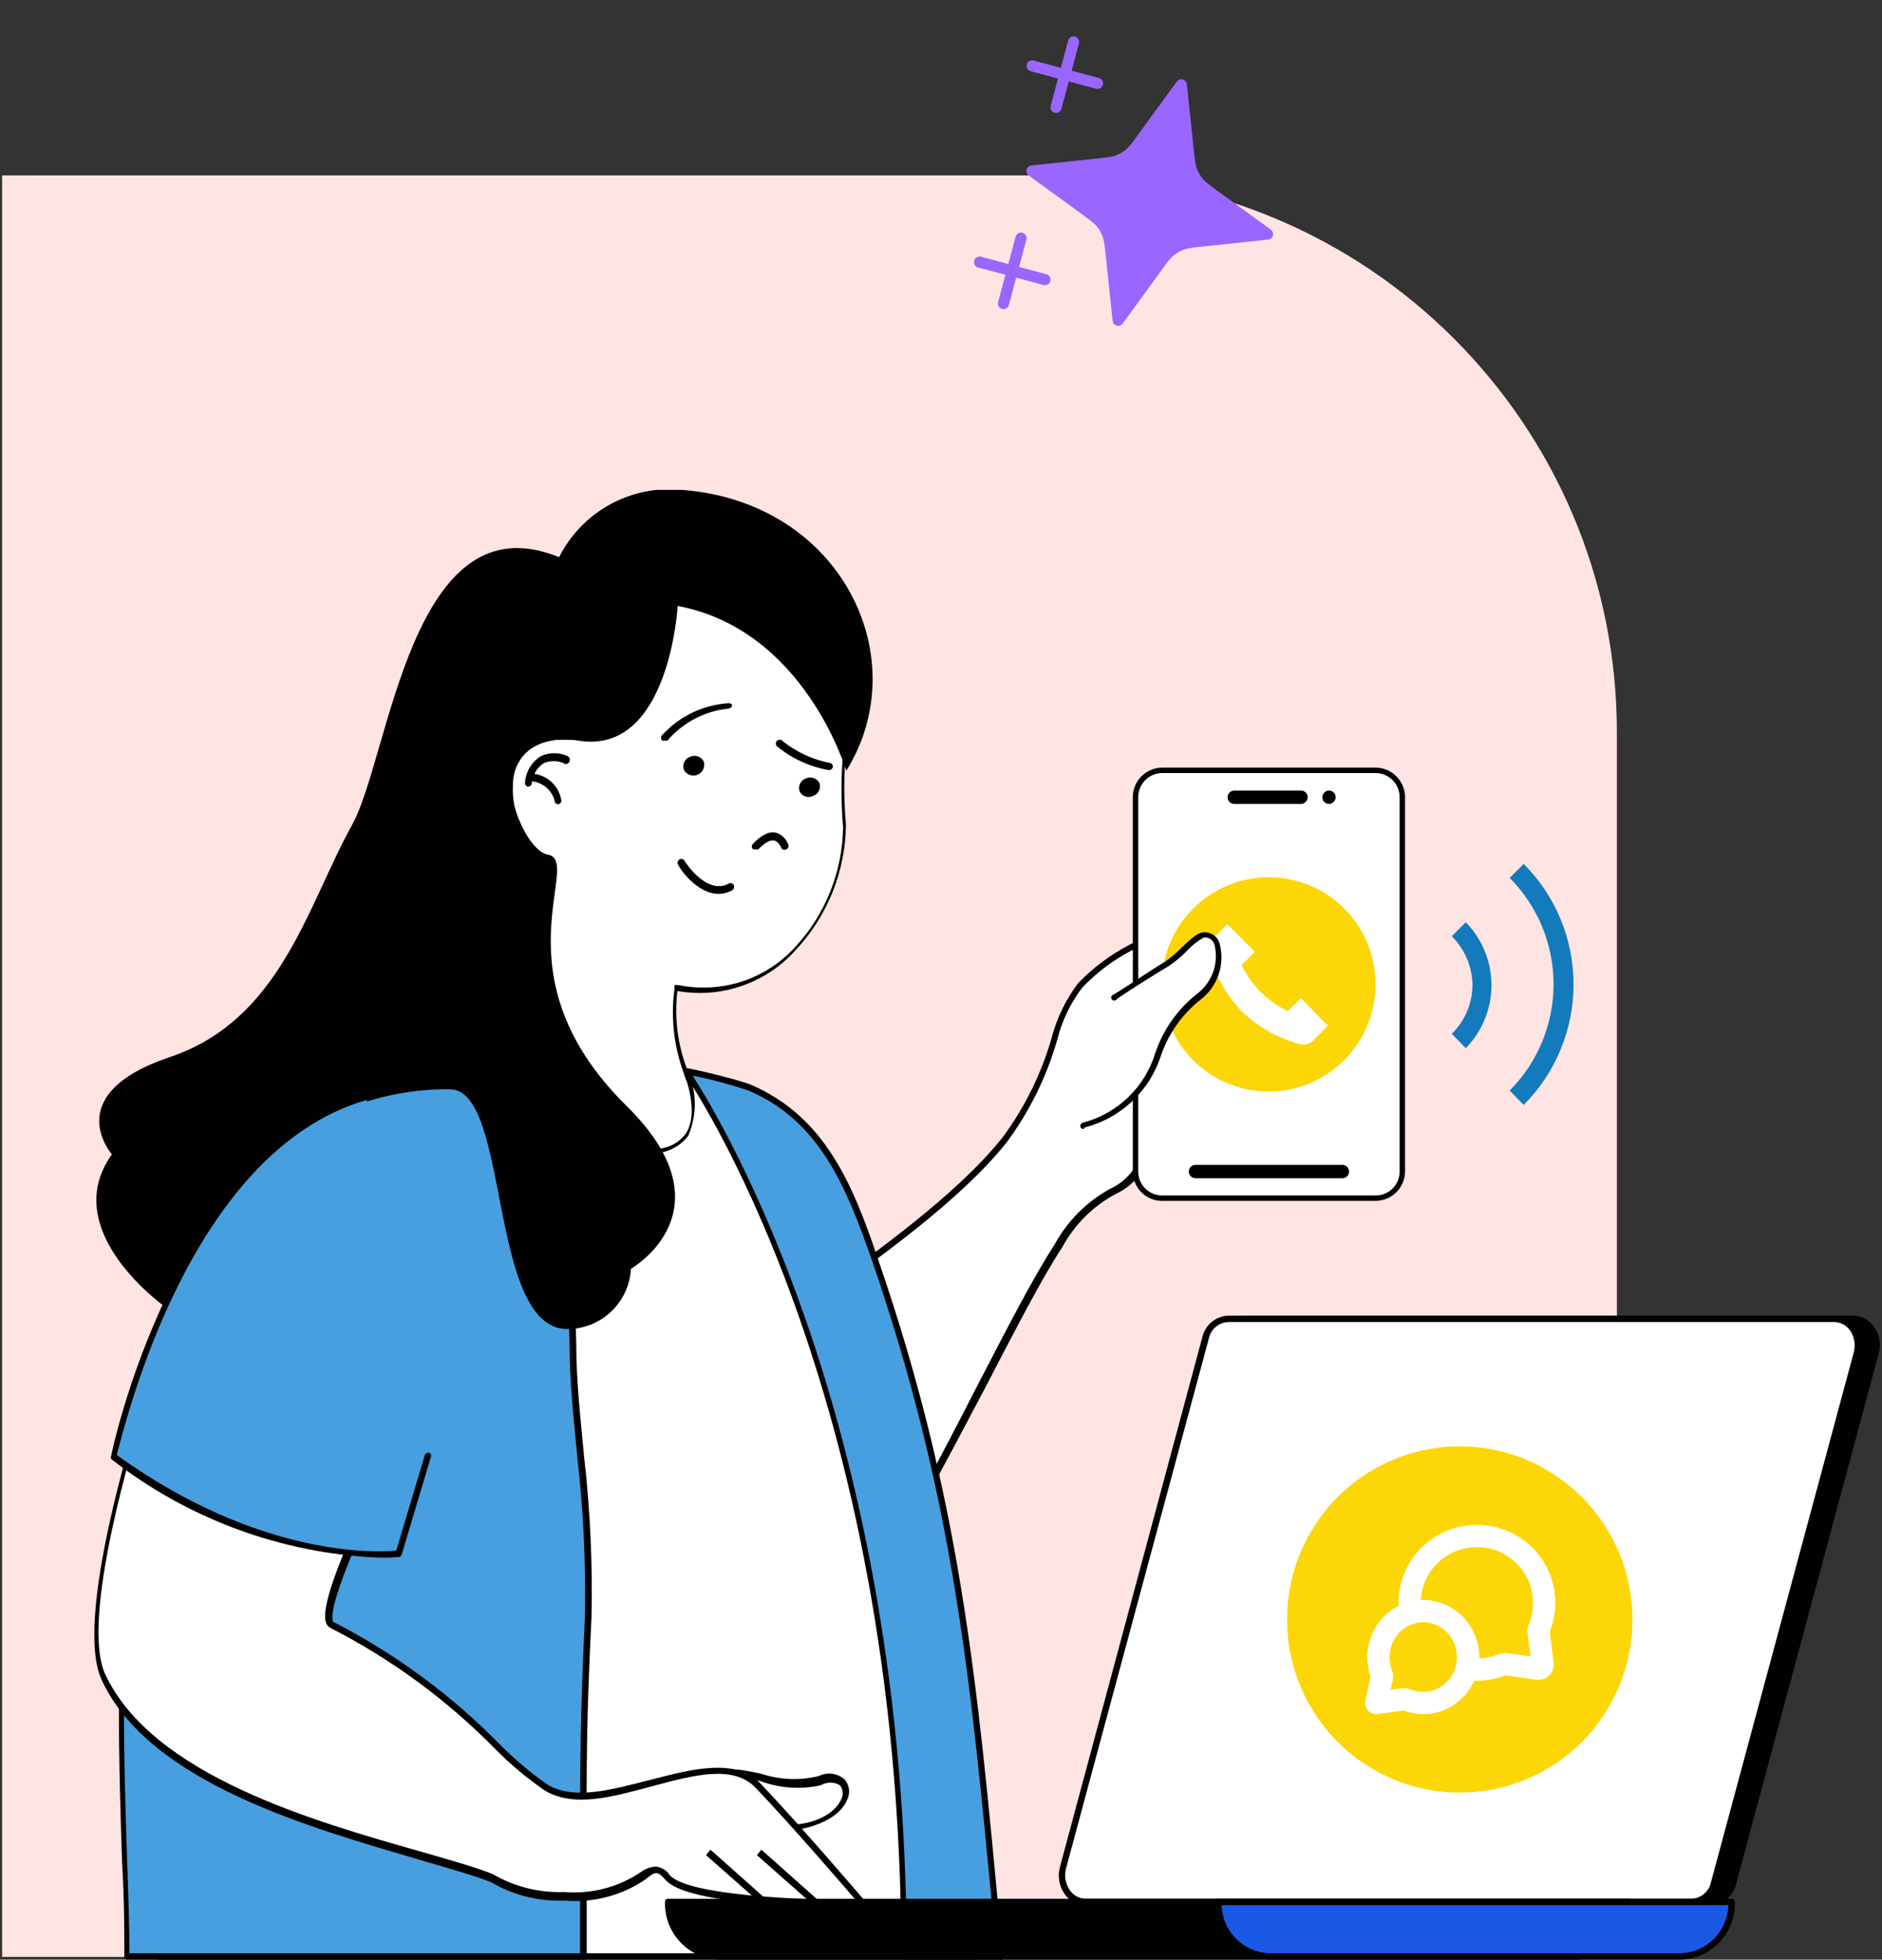 <svg width="338" height="352" viewBox="0 0 338 352" fill="none" xmlns="http://www.w3.org/2000/svg">
<rect x="0" y="0" width="338" height="352" fill="#333333" stroke="none"/>
<path d="M0.383 31.5H190.383C245.612 31.5 290.383 76.272 290.383 131.5V351.5H0.383V31.5Z" fill="#FEE4E2"/>
<g clip-path="url(#clip0_7869_4705)">
<path d="M219.269 189.19C218.241 185.125 219.555 183.464 218.755 181.116C217.955 178.768 216.984 177.966 210.53 177.508C207.973 177.226 205.388 177.641 203.048 178.711C203.048 178.711 207.16 172.984 211.558 172.984C215.956 172.984 222.525 170.922 222.982 166.914C222.982 164.508 216.299 166.341 213.5 166.57C206.094 167.788 199.292 171.409 194.137 176.878C189.625 181.288 189.111 194.058 180.486 204.767C167.235 221.374 137.42 238.211 119.885 253.444C110.86 261.232 114.173 309.508 129.366 310.711C149.072 312.257 176.145 245.312 190.139 223.608C197.336 212.555 200.991 215.247 204.361 210.15C206.36 207.229 205.389 204.996 206.589 205.569C208.074 206.173 209.689 206.385 211.279 206.184C212.869 205.983 214.381 205.377 215.671 204.423C217.181 202.228 218.248 199.757 218.812 197.151C219.689 194.589 219.847 191.836 219.269 189.19Z" fill="white"/>
<path d="M129.88 311.341H129.195C124.454 310.997 120.456 306.244 117.771 297.768C112.974 283.051 112.916 258.712 119.428 253.043C125.939 247.374 134.393 241.59 143.189 235.118C157.24 225.039 171.747 214.674 179.972 204.423C184.003 198.998 187.021 192.887 188.883 186.384C189.819 182.816 191.45 179.469 193.681 176.535C198.998 171.077 205.891 167.431 213.386 166.112L215.842 165.768C219.383 165.196 221.954 164.909 223.039 165.768C223.2 165.922 223.325 166.109 223.404 166.318C223.483 166.526 223.514 166.749 223.496 166.971C223.153 171.61 215.557 173.557 211.73 173.557C209.139 173.936 206.78 175.262 205.104 177.279C206.967 176.797 208.9 176.642 210.816 176.821C217.327 177.336 218.641 177.909 219.555 180.83C219.806 181.961 219.806 183.134 219.555 184.266C219.381 185.82 219.497 187.393 219.897 188.904C220.573 191.067 220.573 193.385 219.897 195.547C219.717 196.088 219.583 196.644 219.498 197.208C218.913 199.943 217.786 202.533 216.185 204.824C214.832 205.872 213.228 206.544 211.534 206.776C209.84 207.007 208.115 206.788 206.532 206.141C206.532 206.141 206.532 206.428 206.532 206.6C206.301 207.984 205.796 209.308 205.047 210.494C203.889 212.206 202.29 213.571 200.42 214.445C196.361 216.602 193.024 219.908 190.825 223.951C187.055 229.678 182.428 238.726 177.002 249.149C162.323 276.98 144.502 311.341 129.88 311.341ZM220.526 166.398C218.973 166.454 217.426 166.626 215.899 166.914L213.386 167.257C206.133 168.526 199.472 172.076 194.366 177.394C192.235 180.202 190.7 183.417 189.854 186.843C187.948 193.465 184.872 199.692 180.772 205.225C172.49 215.59 157.925 226.013 143.703 236.092C134.964 242.62 126.739 248.347 120.113 254.074C114.402 258.999 113.716 282.134 118.742 297.597C121.313 305.499 125.082 310.023 129.252 310.367H129.88C143.817 310.367 162.209 274.862 175.574 248.805C180.943 238.44 185.57 229.449 189.397 223.551C191.701 219.318 195.171 215.839 199.392 213.529C201.097 212.753 202.559 211.526 203.619 209.978C204.287 208.935 204.734 207.766 204.933 206.542C204.933 205.855 204.933 205.34 205.618 205.111C205.757 205.03 205.915 204.988 206.075 204.988C206.235 204.988 206.393 205.03 206.532 205.111C207.902 205.658 209.387 205.855 210.853 205.686C212.318 205.516 213.718 204.984 214.928 204.137C216.366 202.02 217.393 199.649 217.955 197.151C217.955 196.521 217.955 195.948 218.412 195.318C219.013 193.339 219.013 191.226 218.412 189.248C217.968 187.606 217.87 185.89 218.127 184.208C218.325 183.226 218.325 182.213 218.127 181.23C217.441 179.169 216.984 178.539 210.359 178.023C207.908 177.805 205.44 178.178 203.162 179.112C203.06 179.178 202.941 179.213 202.819 179.213C202.698 179.213 202.579 179.178 202.477 179.112C202.392 179.017 202.346 178.895 202.346 178.768C202.346 178.641 202.392 178.519 202.477 178.424C202.477 178.424 206.76 172.698 211.387 172.698C215.614 172.698 221.782 170.579 222.011 166.971C222.031 166.926 222.042 166.877 222.042 166.828C222.042 166.778 222.031 166.73 222.011 166.685C221.897 166.456 221.268 166.398 220.526 166.398Z" fill="#000100"/>
<path d="M104.12 192.684C67.165 192.684 56.484 201.159 47.003 214.789C20.843 252.47 28.497 323.08 28.44 351.427H174.546C174.512 308.495 167.152 265.884 152.784 225.44C145.131 203.221 147.073 192.684 104.12 192.684Z" fill="white"/>
<path d="M174.546 352H28.44C28.319 351.962 28.215 351.886 28.143 351.782C28.07 351.678 28.034 351.554 28.04 351.427C28.04 346.846 28.04 341.177 27.64 334.591C26.555 301.548 24.727 246.171 46.717 214.331C56.998 199.498 68.765 191.997 104.292 191.997C142.96 191.997 145.759 200.758 151.299 218.339C151.928 220.458 152.67 222.749 153.527 225.154C167.865 265.606 175.224 308.211 175.289 351.141C175.332 351.271 175.332 351.412 175.289 351.542C175.312 351.636 175.306 351.736 175.269 351.826C175.232 351.917 175.168 351.993 175.085 352.044C175.002 352.095 174.905 352.119 174.808 352.111C174.711 352.103 174.62 352.064 174.546 352ZM29.011 350.855H173.975C173.882 308.119 166.543 265.709 152.27 225.44C151.414 222.978 150.671 220.687 149.986 218.568C144.274 200.987 141.989 193.027 104.292 193.027C66.594 193.027 56.085 202.534 47.46 215.132C25.698 246.515 27.526 301.662 28.611 334.591C28.84 340.89 29.011 346.331 29.011 350.855Z" fill="#000100"/>
<path d="M105.605 290.725C106.348 274.518 103.264 257.796 102.864 241.59C102.864 228.475 101.836 217.137 94.125 206.141C92.762 204.061 91.854 201.715 91.46 199.257C91.066 196.799 91.196 194.286 91.84 191.882C62.653 194.459 49.63 202.705 41.234 214.789C15.074 252.47 22.728 323.08 22.671 351.427H104.749C104.749 317.812 104.52 313.631 105.605 290.725Z" fill="#489FDF"/>
<path d="M104.749 352H22.671C22.561 351.952 22.469 351.872 22.408 351.769C22.346 351.666 22.318 351.547 22.328 351.427C22.328 346.846 22.328 341.177 21.928 334.591C20.843 301.548 19.015 246.171 41.006 214.331C50.658 200.415 65.909 193.485 92.011 191.424C92.081 191.384 92.16 191.362 92.24 191.362C92.32 191.362 92.399 191.384 92.468 191.424C92.505 191.505 92.523 191.593 92.523 191.682C92.523 191.77 92.505 191.858 92.468 191.939C91.846 194.264 91.717 196.694 92.091 199.071C92.465 201.449 93.333 203.721 94.639 205.741C102.35 216.793 103.207 227.96 103.492 241.475C103.492 248.175 104.292 255.105 104.92 261.805C106.002 271.309 106.441 280.875 106.234 290.438C105.32 309.222 105.32 315.349 105.377 335.622V351.427C105.389 351.51 105.38 351.595 105.351 351.674C105.323 351.753 105.276 351.824 105.214 351.88C105.152 351.936 105.077 351.977 104.996 351.998C104.915 352.019 104.83 352.019 104.749 352ZM23.242 350.855H104.178V335.965C104.178 315.636 104.178 309.508 105.034 290.725C105.244 281.161 104.806 271.595 103.721 262.091C103.092 255.276 102.293 248.347 102.293 241.59C102.007 228.246 101.207 217.251 93.668 206.428C92.275 204.425 91.307 202.155 90.826 199.762C90.344 197.368 90.359 194.9 90.869 192.512C65.623 194.86 50.887 201.675 41.463 215.132C19.929 246.515 21.757 301.662 22.842 334.591C23.071 340.89 23.242 346.331 23.242 350.855Z" fill="#000100"/>
<path d="M134.507 195.433C130.756 194.231 126.942 193.237 123.083 192.455C123.083 192.455 162.266 247.259 162.266 351.427H179.401C174.889 303.781 172.318 271.254 157.011 226.528C152.156 211.868 147.13 200.701 134.507 195.433Z" fill="#489FDF"/>
<path d="M179.573 352H162.437C162.36 352.009 162.282 352.001 162.208 351.975C162.135 351.95 162.068 351.908 162.013 351.853C161.958 351.798 161.916 351.731 161.891 351.657C161.865 351.583 161.857 351.505 161.866 351.427C161.866 248.691 123.255 193.314 122.855 192.798C122.785 192.708 122.748 192.597 122.748 192.483C122.748 192.369 122.785 192.259 122.855 192.168C122.929 192.073 123.024 191.997 123.134 191.948C123.243 191.898 123.363 191.875 123.483 191.882C123.826 191.882 132.222 193.772 134.907 194.86C148.044 200.587 153.07 212.384 157.754 226.357C172.433 269.078 175.46 301.262 179.573 345.701L180.144 351.427C180.201 351.575 180.201 351.738 180.144 351.885C180.071 351.96 179.978 352.011 179.876 352.032C179.774 352.052 179.668 352.041 179.573 352ZM162.837 350.855H178.944L178.487 345.701C174.318 301.319 171.291 269.249 156.668 226.586C151.928 212.899 147.016 201.159 134.278 195.833C131.04 194.759 127.74 193.879 124.397 193.199C129.938 201.904 162.723 256.307 162.837 350.855Z" fill="#000100"/>
<path d="M117.257 105.18C105.263 109.933 102.864 132.382 102.864 132.382C101.546 131.955 100.147 131.849 98.78 132.071C97.413 132.293 96.119 132.838 95.003 133.66C93.888 134.482 92.983 135.558 92.364 136.799C91.744 138.041 91.428 139.412 91.44 140.8C91.273 143.302 91.704 145.807 92.698 148.108C93.691 150.409 95.219 152.439 97.152 154.029C94.888 166.857 91.584 179.478 87.271 191.767C90.644 196.35 95.017 200.099 100.055 202.729C105.094 205.359 110.665 206.8 116.344 206.943C128.452 206.943 122.969 193.314 122.969 193.314C121.04 188.364 120.373 183.01 121.027 177.737C142.332 181.746 152.099 158.725 151.414 148.703C150.866 142.325 151.076 135.904 152.042 129.576C154.27 113.713 129.252 100.312 117.257 105.18Z" fill="white"/>
<path d="M122.912 103.462C120.967 103.459 119.035 103.788 117.2 104.436C105.777 108.845 103.035 127.629 102.521 131.465C101.913 131.41 101.301 131.41 100.693 131.465C99.443 131.38 98.189 131.551 97.008 131.968C95.826 132.386 94.742 133.041 93.822 133.894C92.902 134.746 92.166 135.778 91.658 136.927C91.15 138.075 90.882 139.315 90.869 140.571C90.684 143.125 91.105 145.686 92.098 148.045C93.091 150.404 94.627 152.494 96.581 154.143C94.348 166.798 91.082 179.248 86.814 191.367V191.653C90.264 196.299 94.717 200.104 99.841 202.781C104.964 205.459 110.625 206.94 116.401 207.115C117.764 207.261 119.142 207.054 120.402 206.512C121.663 205.971 122.763 205.113 123.597 204.023C124.38 202.215 124.784 200.266 124.784 198.296C124.784 196.326 124.38 194.376 123.597 192.569C121.738 187.962 121.07 182.959 121.655 178.023C123.072 178.252 124.504 178.366 125.939 178.367C129.188 178.327 132.392 177.603 135.344 176.241C138.296 174.88 140.93 172.912 143.074 170.464C148.671 164.391 151.825 156.455 151.928 148.187C151.422 142.464 151.556 136.701 152.327 131.007V129.232C152.596 126.738 152.349 124.215 151.602 121.821C150.855 119.427 149.624 117.213 147.986 115.316C141.497 108.227 132.495 103.971 122.912 103.462ZM151.87 129.289V131.122C151.069 136.909 150.915 142.767 151.414 148.588C151.308 156.508 148.299 164.111 142.96 169.949C140.89 172.274 138.357 174.139 135.523 175.421C132.69 176.704 129.619 177.375 126.51 177.393C124.918 177.407 123.33 177.253 121.77 176.935H121.141V177.623C120.412 182.99 121.081 188.454 123.083 193.485C123.083 193.485 125.654 200.071 123.083 203.736C122.364 204.662 121.417 205.386 120.337 205.837C119.256 206.289 118.077 206.453 116.915 206.313C111.357 206.172 105.902 204.775 100.958 202.227C96.013 199.679 91.705 196.045 88.356 191.596C92.642 179.381 95.927 166.836 98.18 154.086V153.685H97.837C95.934 152.184 94.42 150.245 93.426 148.031C92.431 145.817 91.985 143.396 92.126 140.972C92.109 139.887 92.314 138.811 92.727 137.809C93.14 136.806 93.754 135.899 94.529 135.143C95.305 134.387 96.226 133.798 97.237 133.411C98.248 133.025 99.327 132.85 100.408 132.897C101.149 132.841 101.894 132.841 102.635 132.897H103.321V132.267C103.321 132.267 105.777 110.162 117.314 105.638C119.044 104.966 120.886 104.636 122.741 104.665C131.932 105.219 140.552 109.325 146.787 116.118C148.517 117.827 149.865 119.885 150.741 122.156C151.617 124.427 152.002 126.858 151.87 129.289Z" fill="black"/>
<path d="M130.851 126.311C126.283 126.602 122.005 128.654 118.914 132.038C118.85 132.102 118.799 132.178 118.765 132.261C118.73 132.345 118.712 132.435 118.712 132.525C118.712 132.615 118.73 132.705 118.765 132.788C118.799 132.872 118.85 132.948 118.914 133.012C119.062 133.06 119.222 133.06 119.371 133.012C119.45 133.052 119.538 133.073 119.628 133.073C119.717 133.073 119.805 133.052 119.885 133.012C122.656 129.773 126.561 127.723 130.794 127.285C130.976 127.285 131.15 127.213 131.279 127.084C131.407 126.955 131.48 126.78 131.48 126.598C131.406 126.503 131.31 126.427 131.201 126.377C131.091 126.327 130.971 126.305 130.851 126.311Z" fill="black"/>
<path d="M149.186 137.078C146.008 136.476 143.026 135.099 140.504 133.069C140.44 133.005 140.365 132.954 140.281 132.919C140.198 132.885 140.109 132.867 140.019 132.867C139.928 132.867 139.839 132.885 139.756 132.919C139.672 132.954 139.597 133.005 139.533 133.069C139.469 133.133 139.419 133.209 139.384 133.292C139.349 133.376 139.332 133.465 139.332 133.556C139.332 133.646 139.349 133.736 139.384 133.819C139.419 133.903 139.469 133.979 139.533 134.043C142.229 136.268 145.458 137.748 148.9 138.338C149.069 138.326 149.229 138.258 149.354 138.143C149.478 138.029 149.56 137.875 149.586 137.708C149.587 137.575 149.55 137.445 149.479 137.333C149.408 137.222 149.306 137.133 149.186 137.078Z" fill="black"/>
<path d="M139.362 149.562C138.162 149.275 136.734 149.963 135.249 151.566C135.178 151.625 135.12 151.7 135.08 151.784C135.04 151.868 135.02 151.96 135.02 152.053C135.02 152.146 135.04 152.238 135.08 152.322C135.12 152.406 135.178 152.481 135.249 152.54C135.396 152.597 135.559 152.597 135.706 152.54C135.871 152.607 136.055 152.607 136.22 152.54C137.363 151.337 138.334 150.822 139.076 150.993C139.819 151.165 140.276 152.196 140.276 152.196C140.301 152.282 140.344 152.362 140.402 152.43C140.46 152.498 140.532 152.553 140.613 152.591C140.694 152.629 140.783 152.649 140.872 152.65C140.962 152.651 141.05 152.633 141.132 152.597C141.219 152.571 141.299 152.528 141.369 152.47C141.439 152.413 141.496 152.342 141.539 152.263C141.581 152.183 141.607 152.095 141.616 152.005C141.625 151.915 141.616 151.824 141.589 151.738C141.411 151.227 141.118 150.764 140.731 150.387C140.345 150.009 139.876 149.727 139.362 149.562Z" fill="black"/>
<path d="M123.94 135.932C123.489 136.089 123.117 136.416 122.904 136.844C122.69 137.272 122.652 137.767 122.798 138.223C123.014 138.662 123.387 139.003 123.842 139.179C124.297 139.354 124.802 139.352 125.256 139.171C125.709 138.991 126.078 138.646 126.29 138.205C126.501 137.764 126.539 137.259 126.396 136.791C126.175 136.359 125.797 136.029 125.34 135.869C124.882 135.709 124.381 135.732 123.94 135.932Z" fill="black"/>
<path d="M144.731 139.826C144.28 139.983 143.908 140.31 143.694 140.739C143.481 141.167 143.443 141.661 143.589 142.117C143.687 142.334 143.827 142.529 144.002 142.691C144.177 142.852 144.382 142.977 144.606 143.057C144.83 143.137 145.068 143.171 145.305 143.157C145.542 143.144 145.775 143.082 145.988 142.976C146.449 142.831 146.834 142.509 147.059 142.079C147.284 141.65 147.33 141.149 147.187 140.685C146.966 140.253 146.588 139.923 146.13 139.763C145.673 139.603 145.172 139.626 144.731 139.826Z" fill="black"/>
<path d="M130.851 158.725C126.91 160.843 123.083 154.83 123.026 154.773C122.995 154.674 122.942 154.583 122.871 154.507C122.8 154.431 122.713 154.373 122.616 154.336C122.519 154.299 122.415 154.284 122.312 154.293C122.208 154.302 122.108 154.335 122.019 154.389C121.93 154.442 121.855 154.515 121.798 154.602C121.741 154.689 121.705 154.788 121.692 154.891C121.679 154.995 121.689 155.099 121.723 155.198C121.756 155.297 121.811 155.386 121.884 155.46C121.884 155.747 125.082 160.557 129.024 160.557C129.882 160.558 130.727 160.342 131.48 159.927C131.641 159.831 131.76 159.677 131.813 159.497C131.866 159.316 131.849 159.122 131.765 158.954C131.724 158.874 131.667 158.805 131.597 158.749C131.527 158.694 131.446 158.654 131.36 158.632C131.273 158.611 131.183 158.608 131.096 158.624C131.008 158.64 130.925 158.674 130.851 158.725Z" fill="black"/>
<path d="M97.152 135.818C96.341 136.32 95.659 137.007 95.163 137.823C94.667 138.639 94.37 139.561 94.296 140.514C94.262 140.688 94.296 140.869 94.392 141.018C94.488 141.168 94.638 141.274 94.81 141.315C94.974 141.318 95.133 141.261 95.259 141.156C95.384 141.051 95.468 140.905 95.496 140.743C95.552 140.006 95.778 139.292 96.154 138.656C96.53 138.02 97.048 137.48 97.666 137.078C98.227 136.841 98.829 136.72 99.437 136.72C100.045 136.72 100.647 136.841 101.207 137.078C101.295 137.148 101.399 137.196 101.51 137.216C101.62 137.237 101.734 137.23 101.841 137.196C101.949 137.162 102.046 137.102 102.125 137.021C102.203 136.941 102.261 136.842 102.293 136.734C102.356 136.566 102.356 136.38 102.293 136.212C102.23 136.043 102.108 135.903 101.95 135.818C101.198 135.469 100.379 135.288 99.551 135.288C98.722 135.288 97.904 135.469 97.152 135.818Z" fill="black"/>
<path d="M95.667 138.967C95.576 138.942 95.481 138.936 95.388 138.953C95.294 138.969 95.206 139.006 95.129 139.061C95.053 139.116 94.989 139.187 94.944 139.27C94.898 139.353 94.872 139.446 94.867 139.54C94.833 139.714 94.867 139.895 94.963 140.045C95.059 140.194 95.209 140.301 95.381 140.342C96.362 140.406 97.299 140.777 98.057 141.404C98.816 142.031 99.358 142.882 99.608 143.835C99.608 144.002 99.674 144.162 99.792 144.281C99.91 144.399 100.07 144.465 100.236 144.465C100.324 144.459 100.41 144.433 100.488 144.391C100.566 144.349 100.634 144.291 100.688 144.221C100.742 144.151 100.78 144.07 100.801 143.984C100.822 143.897 100.824 143.808 100.807 143.721C100.597 142.469 99.978 141.323 99.047 140.463C98.117 139.603 96.928 139.077 95.667 138.967Z" fill="black"/>
<path d="M122.569 88C118.089 87.524 113.57 88.424 109.612 90.582C105.654 92.74 102.444 96.054 100.408 100.083C73.734 89.145 70.021 135.99 63.224 148.187C55.171 162.733 50.43 183.177 30.496 189.878C10.562 196.578 20.101 207.344 20.101 207.344C10.162 221.203 29.925 234.947 29.925 234.947C29.925 234.947 39.406 214.617 50.144 206.313C58.819 199.289 69.667 195.522 80.816 195.662C91.669 195.662 87.613 238.726 101.893 238.726C104.817 238.731 107.631 237.611 109.756 235.597C111.881 233.584 113.155 230.83 113.316 227.903C113.316 227.903 131.651 217.48 112.517 198.639C88.699 175.16 104.806 154.716 98.409 153.513C95.439 152.941 93.04 147.386 92.297 144.522C90.298 136.39 96.01 131.695 104.12 133.069C120.227 135.474 121.713 108.845 121.713 108.845C144.56 113.14 151.985 138.452 151.985 138.452C164.551 118.294 151.185 90.233 122.569 88Z" fill="#000100"/>
<path d="M147.244 319.816C140.504 322.221 132.679 316.724 128.852 319.243C125.025 321.763 127.253 329.036 140.961 328.349C154.669 327.662 153.984 317.354 147.244 319.816Z" fill="white"/>
<path d="M139.305 328.979C129.709 328.979 127.538 324.741 127.139 323.252C126.822 322.436 126.785 321.537 127.033 320.698C127.281 319.858 127.801 319.125 128.509 318.613C130.566 317.239 133.422 317.926 136.734 318.613C140.075 319.717 143.657 319.856 147.073 319.014C147.806 318.649 148.631 318.509 149.443 318.611C150.256 318.713 151.021 319.052 151.642 319.587C152.088 320.074 152.375 320.685 152.467 321.339C152.559 321.994 152.451 322.661 152.156 323.252C151.242 325.657 147.758 328.406 140.733 328.979H139.305ZM131.537 319.129C130.692 319.09 129.855 319.31 129.138 319.759C128.639 320.132 128.278 320.661 128.112 321.262C127.947 321.864 127.986 322.504 128.224 323.08C128.966 325.428 132.336 327.833 139.305 327.833H140.904C147.187 327.833 150.271 325.199 151.128 323.08C151.316 322.694 151.389 322.262 151.339 321.835C151.288 321.409 151.116 321.006 150.842 320.675C150.325 320.362 149.733 320.196 149.129 320.196C148.525 320.196 147.932 320.362 147.415 320.675C143.801 321.475 140.035 321.217 136.563 319.931C134.919 319.492 133.235 319.224 131.537 319.129Z" fill="#000100"/>
<path d="M136.22 320.79C127.995 312.142 108.747 327.203 98.18 321.19C91.954 317.583 77.447 299.83 59.626 291.87C55.799 290.209 69.45 263.809 69.45 263.809C52.315 251.325 25.184 253.673 25.184 253.673C25.184 253.673 13.361 290.495 18.444 301.319C29.868 324.913 75.562 332.014 88.299 337.34C92.287 339.689 96.872 340.824 101.493 340.604C116.972 340.604 115.829 332.701 119.771 337.225C123.712 341.749 154.898 341.864 154.898 341.864C154.898 341.864 144.445 329.494 136.22 320.79Z" fill="white"/>
<path d="M153.698 342.436C147.587 342.436 123.426 342.436 119.428 337.569C118 335.965 117.657 336.194 115.944 337.569C111.739 340.444 106.682 341.798 101.607 341.406H100.865C96.414 341.485 92.028 340.336 88.185 338.084C85.329 336.939 80.702 335.622 75.39 334.075C56.028 328.349 26.841 320.331 18.273 301.777C13.132 290.896 24.499 255.276 24.956 253.73C25.005 253.629 25.078 253.54 25.167 253.47C25.256 253.401 25.359 253.353 25.47 253.329C25.755 253.329 53.057 251.096 70.136 263.58C70.224 263.684 70.273 263.816 70.273 263.952C70.273 264.089 70.224 264.221 70.136 264.325C66.88 270.681 58.712 287.861 59.797 291.297C70.837 296.946 80.903 304.332 89.613 313.173C92.311 315.919 95.256 318.411 98.409 320.618C103.207 323.367 109.832 321.477 116.801 319.702C123.769 317.926 131.994 315.578 136.563 320.331C144.674 328.921 155.183 341.291 155.298 341.406C155.353 341.501 155.382 341.61 155.382 341.721C155.382 341.831 155.353 341.94 155.298 342.036C155.254 342.136 155.182 342.222 155.091 342.283C155 342.344 154.893 342.377 154.784 342.379L153.698 342.436ZM117.772 335.278C118.279 335.332 118.768 335.499 119.202 335.766C119.637 336.034 120.007 336.395 120.285 336.824C123.54 340.489 143.988 341.291 153.413 341.291H153.698C151.071 338.256 142.618 328.406 135.764 321.19C131.708 316.895 124.626 318.843 117.143 320.847C109.661 322.851 103.092 324.684 97.895 321.649C94.65 319.427 91.628 316.895 88.87 314.089C80.268 305.335 70.316 298.026 59.398 292.443C59.189 292.343 59.004 292.199 58.856 292.021C58.709 291.843 58.601 291.635 58.541 291.412C57.056 287.117 66.766 267.818 68.765 264.038C53.057 252.871 28.897 254.074 25.584 254.074C24.384 257.911 14.161 291.011 18.958 300.861C27.526 318.957 56.427 327.146 75.562 332.587C80.931 334.133 85.614 335.45 88.527 336.652C92.34 338.866 96.689 339.976 101.093 339.859H101.493C106.345 340.239 111.182 338.946 115.201 336.194C115.923 335.674 116.772 335.358 117.657 335.278H117.772Z" fill="#000100"/>
<path d="M135.935 333.216L146.102 342.207L146.901 341.291L136.734 332.243L135.935 333.216Z" fill="black"/>
<path d="M126.796 333.216L136.963 342.207L137.762 341.291L127.596 332.243L126.796 333.216Z" fill="black"/>
<path d="M65.794 197.208C31.524 206.771 20.101 261.576 20.101 261.576C48.659 282.364 71.506 279.042 71.506 279.042L76.818 261.461L65.794 197.208Z" fill="#489FDF"/>
<path d="M68.022 279.787C50.564 279.043 33.772 272.858 19.986 262.091C19.936 261.994 19.91 261.886 19.91 261.776C19.91 261.667 19.936 261.559 19.986 261.461C19.986 260.946 31.695 206.199 65.68 196.635C65.79 196.596 65.909 196.592 66.021 196.622C66.134 196.653 66.234 196.718 66.309 196.807C66.336 196.878 66.349 196.954 66.346 197.031C66.344 197.107 66.326 197.182 66.294 197.252C66.262 197.321 66.216 197.383 66.16 197.435C66.104 197.486 66.038 197.526 65.966 197.551C33.752 206.714 22.328 256.594 20.957 261.347C46.946 280.073 68.194 278.813 71.164 278.527L76.304 261.347C76.366 261.206 76.472 261.091 76.607 261.018C76.741 260.946 76.896 260.92 77.047 260.946C77.118 260.971 77.185 261.011 77.241 261.062C77.297 261.114 77.343 261.176 77.375 261.246C77.406 261.315 77.424 261.39 77.427 261.466C77.429 261.543 77.417 261.619 77.389 261.69L72.135 279.271C72.104 279.374 72.044 279.467 71.964 279.538C71.883 279.608 71.784 279.655 71.678 279.672C70.462 279.78 69.242 279.818 68.022 279.787Z" fill="#000100"/>
<path d="M332.819 236.894H223.953C223.001 236.933 222.088 237.284 221.355 237.895C220.622 238.506 220.11 239.341 219.897 240.272L194.309 335.45C194.108 336.161 194.06 336.906 194.169 337.637C194.277 338.367 194.539 339.066 194.937 339.688C195.295 340.266 195.79 340.746 196.378 341.086C196.966 341.426 197.629 341.614 198.307 341.635H307.173C308.125 341.596 309.038 341.244 309.771 340.633C310.504 340.023 311.016 339.187 311.228 338.256L336.874 243.021C337.077 242.317 337.121 241.577 337.003 240.853C336.884 240.13 336.606 239.443 336.189 238.841C335.843 238.252 335.351 237.763 334.76 237.421C334.169 237.08 333.5 236.898 332.819 236.894Z" fill="#000100"/>
<path d="M307.173 342.207H198.307C197.532 342.196 196.772 341.985 196.102 341.594C195.431 341.202 194.873 340.645 194.48 339.974C194.036 339.297 193.741 338.534 193.613 337.735C193.485 336.935 193.527 336.117 193.738 335.335L219.383 240.101C219.622 239.053 220.2 238.115 221.027 237.431C221.853 236.748 222.882 236.357 223.953 236.321H332.819C333.595 236.332 334.357 236.537 335.035 236.917C335.713 237.297 336.286 237.84 336.703 238.497C337.145 239.185 337.435 239.961 337.553 240.771C337.672 241.581 337.615 242.407 337.388 243.193L311.799 338.371C311.56 339.433 310.976 340.386 310.139 341.08C309.302 341.774 308.259 342.171 307.173 342.207ZM223.953 237.466C223.124 237.501 222.33 237.813 221.698 238.353C221.067 238.893 220.634 239.629 220.469 240.444L194.823 335.622C194.657 336.248 194.622 336.902 194.72 337.543C194.818 338.183 195.048 338.797 195.394 339.344C195.694 339.855 196.119 340.28 196.629 340.581C197.139 340.881 197.716 341.047 198.307 341.062H307.173C308.005 341.038 308.804 340.729 309.438 340.188C310.071 339.646 310.501 338.904 310.657 338.084L336.474 242.907C336.656 242.273 336.699 241.607 336.601 240.954C336.502 240.302 336.264 239.679 335.903 239.127C335.592 238.631 335.163 238.219 334.655 237.929C334.147 237.64 333.575 237.481 332.99 237.466H223.953Z" fill="#000100"/>
<path d="M329.449 236.894H220.583C219.631 236.933 218.718 237.284 217.985 237.895C217.252 238.506 216.74 239.341 216.527 240.272L190.882 335.45C190.689 336.165 190.651 336.912 190.769 337.643C190.887 338.374 191.159 339.071 191.567 339.688C191.921 340.269 192.415 340.752 193.004 341.093C193.593 341.433 194.258 341.619 194.937 341.635H303.803C304.765 341.608 305.691 341.262 306.435 340.65C307.18 340.039 307.7 339.197 307.915 338.256L333.561 243.021C333.738 242.315 333.769 241.579 333.651 240.86C333.533 240.141 333.269 239.454 332.876 238.841C332.525 238.243 332.024 237.749 331.422 237.407C330.821 237.065 330.14 236.888 329.449 236.894Z" fill="white"/>
<path d="M303.803 342.207H194.937C194.153 342.201 193.384 341.991 192.704 341.6C192.023 341.209 191.455 340.649 191.053 339.974C190.619 339.293 190.333 338.528 190.215 337.728C190.097 336.929 190.149 336.113 190.368 335.335L215.956 240.101C216.215 239.053 216.806 238.119 217.641 237.437C218.475 236.755 219.508 236.364 220.583 236.321H329.449C330.225 236.332 330.987 236.537 331.665 236.917C332.343 237.297 332.916 237.84 333.333 238.497C333.775 239.185 334.065 239.961 334.183 240.771C334.302 241.581 334.245 242.407 334.018 243.193L308.372 338.371C308.145 339.428 307.572 340.38 306.744 341.075C305.917 341.77 304.882 342.168 303.803 342.207ZM220.583 237.466C219.754 237.501 218.96 237.813 218.329 238.353C217.697 238.893 217.264 239.629 217.099 240.444L191.453 335.622C191.287 336.248 191.252 336.902 191.35 337.543C191.448 338.183 191.678 338.797 192.024 339.344C192.324 339.855 192.749 340.28 193.259 340.581C193.769 340.881 194.346 341.047 194.937 341.062H303.803C304.632 341.028 305.426 340.715 306.057 340.176C306.689 339.636 307.122 338.9 307.287 338.084L332.933 242.907C333.1 242.271 333.136 241.608 333.038 240.958C332.94 240.308 332.709 239.685 332.362 239.127C332.051 238.631 331.622 238.219 331.114 237.929C330.605 237.64 330.033 237.481 329.449 237.466H220.583Z" fill="#000100"/>
<path d="M119.999 341.635C119.961 342.883 120.169 344.127 120.61 345.295C121.052 346.463 121.719 347.532 122.573 348.442C123.427 349.351 124.451 350.083 125.588 350.595C126.724 351.108 127.95 351.39 129.195 351.427H283.412C284.657 351.39 285.883 351.108 287.019 350.595C288.156 350.083 289.18 349.351 290.034 348.442C290.888 347.532 291.555 346.463 291.997 345.295C292.438 344.127 292.646 342.883 292.608 341.635H119.999Z" fill="#000100"/>
<path d="M283.355 352H129.138C126.481 351.91 123.968 350.769 122.149 348.827C120.329 346.885 119.351 344.299 119.428 341.635C119.419 341.557 119.427 341.479 119.453 341.405C119.478 341.331 119.52 341.265 119.575 341.209C119.63 341.154 119.697 341.112 119.77 341.087C119.843 341.061 119.922 341.053 119.999 341.062H292.551C292.628 341.053 292.706 341.061 292.78 341.087C292.853 341.112 292.92 341.154 292.975 341.209C293.03 341.265 293.072 341.331 293.097 341.405C293.123 341.479 293.131 341.557 293.122 341.635C293.16 342.958 292.937 344.277 292.467 345.514C291.997 346.752 291.288 347.884 290.381 348.847C289.474 349.809 288.386 350.583 287.181 351.124C285.975 351.665 284.675 351.963 283.355 352ZM120.57 342.207C120.642 344.478 121.573 346.636 123.175 348.243C124.778 349.849 126.93 350.783 129.195 350.855H283.412C285.677 350.783 287.829 349.849 289.431 348.243C291.034 346.636 291.965 344.478 292.037 342.207H120.57Z" fill="#000100"/>
<path d="M218.812 341.635C218.75 344.143 219.673 346.574 221.383 348.406C223.092 350.238 225.451 351.323 227.951 351.427H301.804C303.049 351.39 304.275 351.108 305.411 350.595C306.548 350.083 307.572 349.351 308.426 348.442C309.28 347.532 309.947 346.463 310.389 345.295C310.83 344.127 311.038 342.883 311 341.635H218.812Z" fill="#1959E6"/>
<path d="M301.804 352H227.951C225.279 351.925 222.746 350.793 220.905 348.85C219.064 346.908 218.065 344.314 218.127 341.635C218.127 341.483 218.187 341.337 218.294 341.23C218.401 341.122 218.546 341.062 218.698 341.062H311C311.077 341.053 311.155 341.061 311.229 341.087C311.302 341.112 311.369 341.154 311.424 341.209C311.479 341.265 311.521 341.331 311.546 341.405C311.572 341.479 311.58 341.557 311.571 341.635C311.609 342.958 311.386 344.277 310.916 345.514C310.446 346.752 309.737 347.884 308.83 348.847C307.923 349.809 306.835 350.583 305.63 351.124C304.424 351.665 303.124 351.963 301.804 352ZM219.383 342.207C219.454 344.469 220.378 346.619 221.968 348.224C223.558 349.828 225.696 350.769 227.951 350.855H301.804C304.068 350.783 306.221 349.849 307.823 348.243C309.425 346.636 310.357 344.478 310.428 342.207H219.383Z" fill="#000100"/>
<path d="M293.179 290.725C293.213 296.884 291.421 302.916 288.032 308.053C284.642 313.19 279.807 317.203 274.139 319.581C268.472 321.959 262.227 322.596 256.198 321.411C250.169 320.226 244.627 317.273 240.275 312.925C235.922 308.577 232.956 303.032 231.751 296.991C230.547 290.951 231.16 284.688 233.511 278.997C235.862 273.306 239.846 268.443 244.957 265.025C250.069 261.608 256.077 259.789 262.221 259.8C270.407 259.815 278.256 263.075 284.055 268.868C289.854 274.66 293.134 282.517 293.179 290.725Z" fill="#FCD606"/>
<path d="M253.306 289.739C253.213 289.139 253.164 288.523 253.164 287.896C253.164 281.269 258.572 275.896 265.243 275.896C271.914 275.896 277.322 281.269 277.322 287.896C277.322 289.393 277.046 290.826 276.542 292.148C276.438 292.423 276.385 292.56 276.361 292.667C276.338 292.773 276.329 292.848 276.326 292.956C276.324 293.066 276.339 293.187 276.368 293.429L276.972 298.334C277.038 298.865 277.07 299.131 276.982 299.324C276.905 299.493 276.767 299.627 276.596 299.701C276.401 299.784 276.136 299.746 275.607 299.668L270.829 298.968C270.58 298.931 270.455 298.913 270.341 298.913C270.229 298.914 270.151 298.922 270.041 298.946C269.93 298.969 269.788 299.022 269.504 299.128C268.179 299.625 266.743 299.896 265.243 299.896C264.616 299.896 264 299.849 263.399 299.757M255.612 305.896C260.059 305.896 263.665 302.203 263.665 297.646C263.665 293.09 260.059 289.396 255.612 289.396C251.165 289.396 247.559 293.09 247.559 297.646C247.559 298.562 247.705 299.443 247.974 300.266C248.088 300.614 248.144 300.788 248.163 300.907C248.183 301.031 248.186 301.101 248.179 301.226C248.172 301.346 248.142 301.482 248.082 301.754L247.165 305.896L251.657 305.283C251.902 305.249 252.025 305.233 252.132 305.233C252.244 305.234 252.304 305.24 252.415 305.262C252.52 305.283 252.676 305.338 252.988 305.448C253.81 305.739 254.693 305.896 255.612 305.896Z" stroke="white" stroke-width="4" stroke-linecap="round" stroke-linejoin="round"/>
<path d="M247.028 138.395H208.702C206.053 138.395 203.905 140.549 203.905 143.205V210.436C203.905 213.093 206.053 215.247 208.702 215.247H247.028C249.678 215.247 251.826 213.093 251.826 210.436V143.205C251.826 140.549 249.678 138.395 247.028 138.395Z" fill="white"/>
<path d="M247.028 215.705H208.702C208.012 215.705 207.329 215.569 206.691 215.304C206.054 215.039 205.475 214.651 204.987 214.162C204.499 213.673 204.112 213.092 203.848 212.453C203.583 211.813 203.448 211.128 203.448 210.436V143.205C203.447 141.803 203.999 140.457 204.983 139.459C205.967 138.462 207.303 137.894 208.702 137.879H247.028C248.437 137.879 249.788 138.441 250.784 139.439C251.78 140.438 252.34 141.793 252.34 143.205V210.436C252.325 211.839 251.759 213.179 250.764 214.165C249.77 215.152 248.427 215.705 247.028 215.705ZM208.702 138.853C207.561 138.868 206.471 139.333 205.67 140.148C204.868 140.962 204.418 142.061 204.419 143.205V210.436C204.419 211.576 204.87 212.668 205.673 213.473C206.477 214.279 207.566 214.731 208.702 214.731H247.028C247.595 214.739 248.159 214.634 248.685 214.421C249.211 214.209 249.69 213.893 250.094 213.494C250.498 213.094 250.819 212.618 251.038 212.093C251.256 211.569 251.369 211.005 251.369 210.436V143.205C251.369 142.051 250.912 140.944 250.098 140.128C249.284 139.311 248.179 138.853 247.028 138.853H208.702Z" fill="#000100"/>
<path d="M233.663 144.408H221.668C221.35 144.408 221.045 144.281 220.82 144.056C220.595 143.83 220.469 143.524 220.469 143.205C220.469 142.886 220.595 142.58 220.82 142.355C221.045 142.129 221.35 142.003 221.668 142.003H233.663C233.981 142.003 234.286 142.129 234.511 142.355C234.736 142.58 234.862 142.886 234.862 143.205C234.848 143.52 234.717 143.817 234.495 144.04C234.273 144.263 233.976 144.394 233.663 144.408Z" fill="#000100"/>
<path d="M241.088 211.639H214.7C214.382 211.639 214.077 211.512 213.852 211.287C213.627 211.061 213.5 210.755 213.5 210.436C213.5 210.278 213.531 210.122 213.592 209.976C213.652 209.83 213.74 209.698 213.852 209.586C213.963 209.474 214.095 209.386 214.241 209.325C214.386 209.265 214.542 209.234 214.7 209.234H241.088C241.245 209.234 241.401 209.265 241.547 209.325C241.692 209.386 241.825 209.474 241.936 209.586C242.047 209.698 242.136 209.83 242.196 209.976C242.256 210.122 242.287 210.278 242.287 210.436C242.287 210.755 242.161 211.061 241.936 211.287C241.711 211.512 241.406 211.639 241.088 211.639Z" fill="#000100"/>
<path d="M238.689 144.408C238.371 144.408 238.066 144.281 237.841 144.056C237.616 143.83 237.49 143.524 237.49 143.205C237.49 142.886 237.616 142.58 237.841 142.355C238.066 142.129 238.371 142.003 238.689 142.003C239.007 142.003 239.312 142.129 239.537 142.355C239.762 142.58 239.888 142.886 239.888 143.205C239.874 143.52 239.744 143.817 239.522 144.04C239.3 144.263 239.003 144.394 238.689 144.408Z" fill="#000100"/>
<path d="M247.028 176.821C247.028 180.631 245.9 184.356 243.786 187.523C241.672 190.689 238.668 193.156 235.154 194.608C231.641 196.061 227.776 196.436 224.05 195.684C220.325 194.932 216.905 193.088 214.226 190.386C211.546 187.683 209.728 184.244 209 180.504C208.273 176.764 208.669 172.892 210.139 169.378C211.609 165.864 214.087 162.867 217.258 160.766C220.429 158.666 224.15 157.556 227.951 157.579C230.464 157.587 232.95 158.09 235.269 159.061C237.588 160.032 239.693 161.452 241.464 163.239C243.236 165.025 244.639 167.144 245.594 169.475C246.548 171.805 247.036 174.301 247.028 176.821Z" fill="#FCD606"/>
<path d="M217.784 168.689C217.514 168.963 217.315 169.3 217.206 169.67C217.096 170.039 217.079 170.43 217.156 170.808C218.064 174.828 220.037 178.527 222.868 181.517C225.856 184.476 229.585 186.573 233.663 187.587C234.04 187.65 234.426 187.626 234.792 187.517C235.158 187.408 235.495 187.216 235.776 186.957L238.461 184.265L233.663 179.283L231.264 181.631C229.468 180.761 227.828 179.6 226.409 178.195C225.013 176.768 223.856 175.124 222.982 173.328L225.381 170.98L220.412 165.997L217.784 168.689Z" fill="white"/>
<path d="M263.249 188.274L260.736 185.697C261.918 184.543 262.856 183.163 263.494 181.638C264.131 180.113 264.456 178.475 264.449 176.821C264.378 173.564 263.047 170.463 260.736 168.174L263.249 165.654C266.204 168.673 267.859 172.734 267.859 176.964C267.859 181.194 266.204 185.255 263.249 188.274Z" fill="#137ABB"/>
<path d="M273.645 198.468L271.132 195.891C276.179 190.823 279.014 183.954 279.014 176.792C279.014 169.631 276.179 162.762 271.132 157.694L273.645 155.174C276.484 158.014 278.737 161.389 280.274 165.103C281.811 168.817 282.602 172.799 282.602 176.821C282.602 180.842 281.811 184.824 280.274 188.539C278.737 192.253 276.484 195.627 273.645 198.468Z" fill="#137ABB"/>
<path d="M216.128 168.174C214.757 168.174 211.615 172.182 209.616 173.328C207.617 174.473 200.192 179.398 200.192 179.398L194.48 202.305C209.731 197.838 205.504 185.984 215.271 178.94C220.069 175.561 220.069 167.372 216.128 168.174Z" fill="white"/>
<path d="M194.594 202.82C194.463 202.813 194.338 202.765 194.235 202.683C194.133 202.601 194.059 202.488 194.023 202.362C194.001 202.219 194.028 202.072 194.101 201.947C194.174 201.822 194.288 201.726 194.423 201.675C197.501 200.882 200.322 199.305 202.614 197.098C204.905 194.891 206.59 192.128 207.503 189.076C208.947 184.86 211.588 181.158 215.1 178.424C216.388 177.421 217.36 176.065 217.897 174.521C218.434 172.976 218.514 171.309 218.127 169.72C218.019 169.301 217.762 168.935 217.404 168.693C217.047 168.45 216.613 168.347 216.185 168.403C215.054 169.038 214.032 169.85 213.158 170.808C212.16 171.847 211.049 172.769 209.845 173.557C207.903 174.702 200.592 179.283 200.477 179.57C200.429 179.62 200.372 179.66 200.308 179.687C200.244 179.714 200.176 179.729 200.106 179.729C200.037 179.729 199.968 179.714 199.904 179.687C199.841 179.66 199.783 179.62 199.735 179.57C199.63 179.463 199.572 179.319 199.572 179.169C199.572 179.019 199.63 178.875 199.735 178.768C200.078 178.768 207.217 173.9 209.216 172.755C210.303 171.992 211.316 171.129 212.244 170.178C213.957 168.574 215.042 167.601 215.956 167.486C216.625 167.391 217.306 167.541 217.873 167.91C218.44 168.278 218.854 168.84 219.041 169.491C219.53 171.322 219.466 173.258 218.856 175.053C218.245 176.847 217.117 178.419 215.614 179.57C212.296 182.175 209.813 185.699 208.474 189.706C207.45 192.828 205.657 195.64 203.261 197.883C200.865 200.125 197.943 201.725 194.766 202.534L194.594 202.82Z" fill="#000100"/>
</g>
<g clip-path="url(#clip1_7869_4705)">
<path d="M212.154 15.233L213.39 26.919C213.591 28.82 213.691 29.77 214.012 30.633C214.297 31.397 214.708 32.109 215.228 32.737C215.814 33.447 216.587 34.009 218.132 35.133L227.634 42.046L215.948 43.282C214.048 43.483 213.098 43.584 212.235 43.905C211.471 44.19 210.759 44.6 210.131 45.12C209.421 45.707 208.859 46.479 207.735 48.025L200.821 57.527L199.585 45.841C199.384 43.941 199.284 42.99 198.963 42.128C198.678 41.363 198.268 40.652 197.748 40.023C197.161 39.314 196.389 38.752 194.843 37.627L185.341 30.714L197.027 29.478C198.927 29.277 199.877 29.176 200.74 28.855C201.505 28.571 202.216 28.16 202.845 27.64C203.554 27.054 204.116 26.281 205.24 24.736L212.154 15.233Z" fill="#9966FF"/>
<path d="M180.22 54.525L183.368 42.777M189.664 19.28L192.812 7.532M185.364 11.832L197.112 14.98M175.92 47.077L187.668 50.225M212.154 15.233L205.24 24.736C204.116 26.281 203.554 27.054 202.845 27.64C202.216 28.16 201.505 28.571 200.74 28.855C199.877 29.176 198.927 29.277 197.027 29.478L185.341 30.714L194.843 37.627C196.389 38.752 197.161 39.314 197.748 40.023C198.268 40.652 198.678 41.363 198.963 42.128C199.284 42.99 199.384 43.941 199.585 45.841L200.821 57.527L207.735 48.025C208.859 46.479 209.421 45.707 210.131 45.12C210.759 44.6 211.471 44.19 212.235 43.905C213.098 43.584 214.048 43.483 215.948 43.282L227.634 42.046L218.132 35.133C216.587 34.009 215.814 33.447 215.228 32.737C214.708 32.109 214.297 31.397 214.012 30.633C213.691 29.77 213.591 28.82 213.39 26.919L212.154 15.233Z" stroke="#9966FF" stroke-width="2" stroke-linecap="round" stroke-linejoin="round"/>
</g>
<defs>
<clipPath id="clip0_7869_4705">
<rect width="321" height="264" fill="white" transform="translate(16.616 88)"/>
</clipPath>
<clipPath id="clip1_7869_4705">
<rect width="58.38" height="58.38" fill="white" transform="translate(183.497) rotate(15)"/>
</clipPath>
</defs>
</svg>
